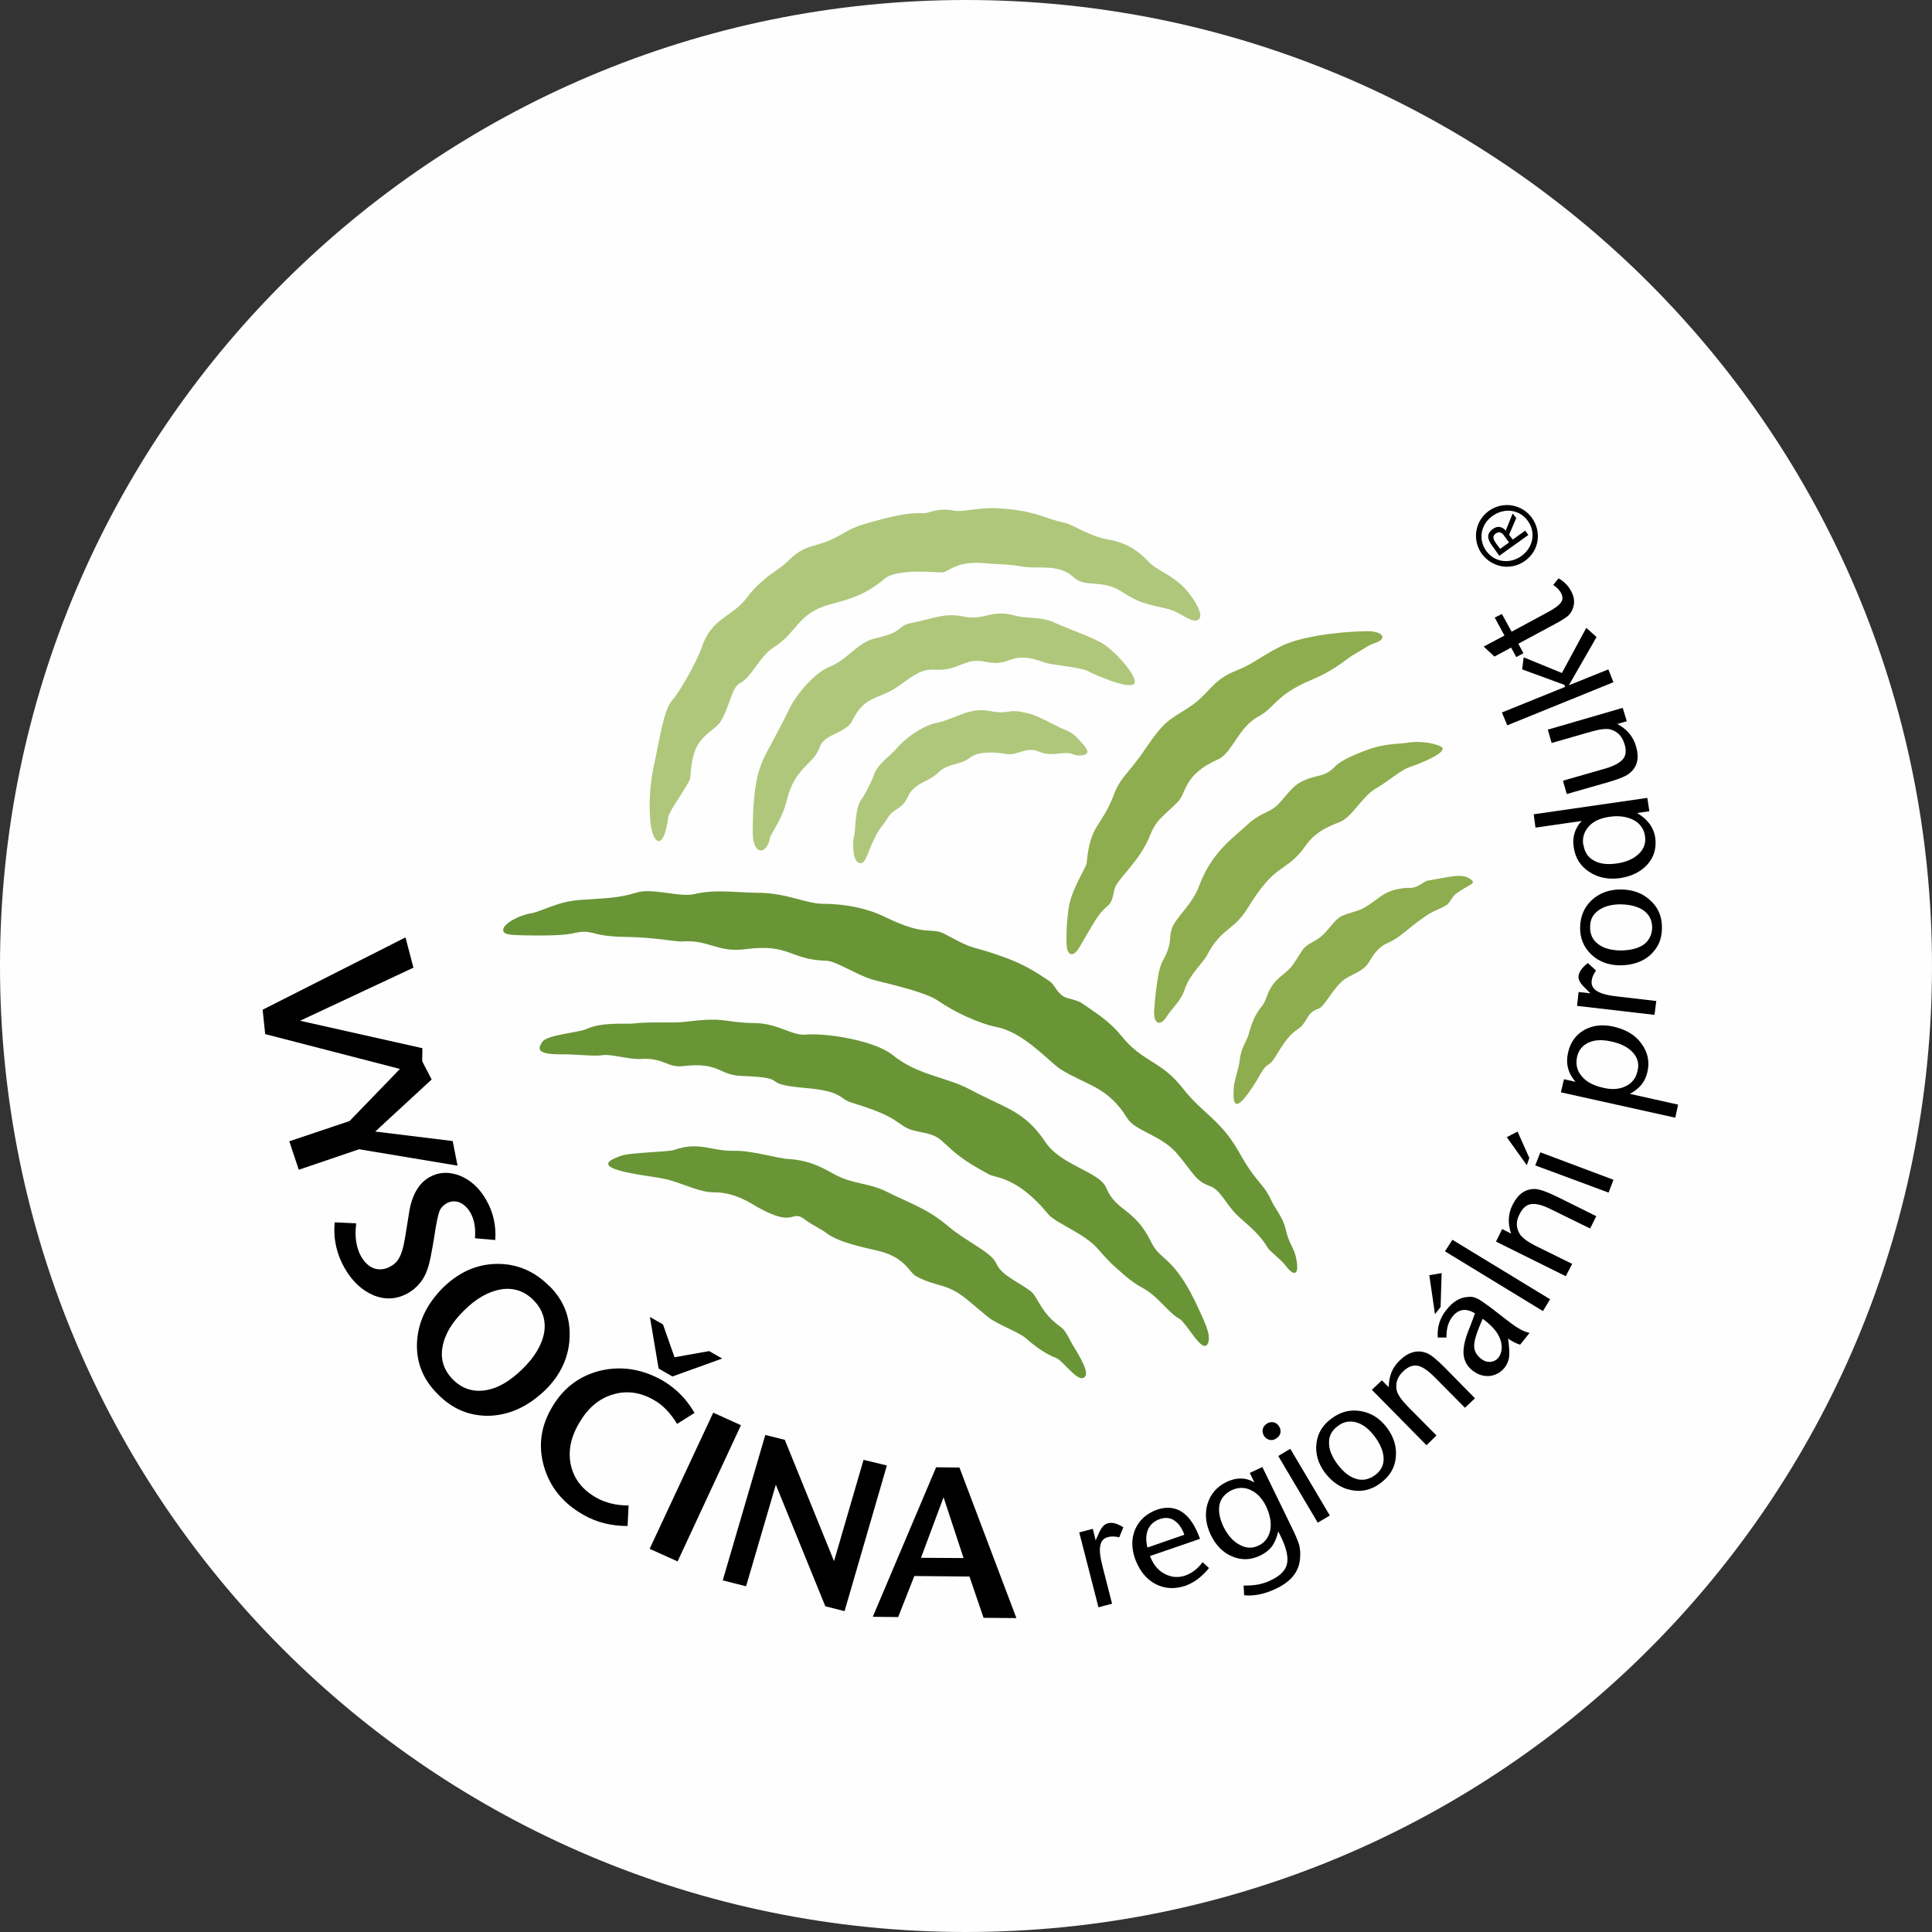 <?xml version="1.0" encoding="UTF-8"?>
<!DOCTYPE svg PUBLIC "-//W3C//DTD SVG 1.1//EN" "http://www.w3.org/Graphics/SVG/1.1/DTD/svg11.dtd">
<!-- Creator: CorelDRAW 2018 (64 bitů) -->
<svg xmlns="http://www.w3.org/2000/svg" xml:space="preserve" width="317px" height="317px" version="1.1" style="shape-rendering:geometricPrecision; text-rendering:geometricPrecision; image-rendering:optimizeQuality; fill-rule:evenodd; clip-rule:evenodd"
viewBox="0 0 75.33 75.33"
 xmlns:xlink="http://www.w3.org/1999/xlink">
 <rect x="0" y="0" width="75.33" height="75.33" fill="#333333" stroke="none"/>
 <defs>
  <style type="text/css">
   <![CDATA[
    .fil1 {fill:black}
    .fil3 {fill:#699537}
    .fil4 {fill:#8EAD4E}
    .fil2 {fill:#AFC77B}
    .fil0 {fill:#FEFEFE}
   ]]>
  </style>
 </defs>
 <g id="Vrstva_x0020_1">
  <path class="fil0" d="M37.67 75.33c20.8,0 37.66,-16.86 37.66,-37.66 0,-20.8 -16.86,-37.67 -37.67,-37.67 -20.79,0 -37.66,16.87 -37.66,37.67 0,20.8 16.86,37.66 37.67,37.66z"/>
  <path class="fil1" d="M37.8 61.47l-2.15 -0.02 -0.63 1.6 -0.99 -0.01 2.47 -5.83 0.91 0.01 2.22 5.87 -1.28 -0.01 -0.55 -1.61zm-0.23 -0.72l-0.78 -2.37 -0.88 2.36 1.66 0.01z"/>
  <polygon class="fil1" points="28.18,61.62 29.84,55.95 30.6,56.14 32.52,60.87 33.67,56.92 34.58,57.14 32.93,62.82 32.18,62.63 30.25,57.89 29.09,61.85 "/>
  <polygon class="fil1" points="25.33,60.39 27.81,55.08 28.89,55.57 26.42,60.88 "/>
  <path class="fil1" d="M27.08 55.09l-0.68 0.43c-0.26,-0.43 -0.56,-0.74 -0.9,-0.93 -0.53,-0.31 -1.07,-0.38 -1.6,-0.22 -0.54,0.16 -0.97,0.52 -1.31,1.1 -0.34,0.57 -0.45,1.12 -0.33,1.66 0.12,0.53 0.44,0.95 0.98,1.26 0.35,0.2 0.78,0.31 1.27,0.31l-0.04 0.8c-0.63,0 -1.21,-0.14 -1.73,-0.44 -0.79,-0.45 -1.3,-1.08 -1.53,-1.88 -0.23,-0.79 -0.13,-1.57 0.32,-2.32 0.44,-0.75 1.07,-1.22 1.89,-1.42 0.82,-0.19 1.63,-0.06 2.42,0.39 0.51,0.3 0.93,0.72 1.24,1.26l0 0zm-0.78 -2.17l1.35 -0.24 0.51 0.29 -1.94 0.7 -0.54 -0.31 -0.34 -2.01 0.51 0.29 0.45 1.28z"/>
  <path class="fil1" d="M21.43 50.15c0.55,0.55 0.81,1.21 0.78,1.99 -0.03,0.77 -0.34,1.45 -0.93,2.04 -0.66,0.64 -1.37,0.98 -2.15,1.02 -0.78,0.03 -1.47,-0.24 -2.05,-0.83 -0.59,-0.58 -0.86,-1.26 -0.82,-2.04 0.04,-0.78 0.38,-1.49 1.02,-2.13 0.62,-0.6 1.31,-0.91 2.09,-0.92 0.78,-0.01 1.47,0.28 2.05,0.87l0.01 0zm-0.63 0.54c-0.35,-0.35 -0.77,-0.49 -1.25,-0.42 -0.49,0.08 -0.98,0.35 -1.46,0.83 -0.48,0.47 -0.76,0.95 -0.84,1.44 -0.08,0.48 0.06,0.89 0.41,1.25 0.35,0.35 0.77,0.49 1.25,0.42 0.49,-0.07 0.97,-0.35 1.46,-0.83 0.49,-0.48 0.77,-0.96 0.85,-1.44 0.07,-0.48 -0.07,-0.89 -0.42,-1.25l0 0z"/>
  <path class="fil1" d="M19.31 48.35l-0.79 -0.07c0.03,-0.41 -0.03,-0.74 -0.18,-1 -0.11,-0.19 -0.26,-0.33 -0.43,-0.4 -0.17,-0.06 -0.34,-0.05 -0.5,0.04 -0.13,0.08 -0.23,0.18 -0.28,0.32 -0.05,0.14 -0.12,0.45 -0.19,0.93 -0.11,0.69 -0.2,1.13 -0.27,1.31 -0.14,0.42 -0.4,0.73 -0.76,0.94 -0.43,0.24 -0.87,0.27 -1.33,0.09 -0.46,-0.19 -0.84,-0.54 -1.14,-1.06 -0.32,-0.56 -0.45,-1.16 -0.39,-1.79l0.84 0.04c-0.07,0.52 0,0.95 0.19,1.29 0.14,0.24 0.31,0.4 0.52,0.47 0.21,0.06 0.42,0.04 0.64,-0.09 0.17,-0.09 0.3,-0.24 0.38,-0.44 0.09,-0.2 0.16,-0.54 0.23,-1.02l0.09 -0.56c0.1,-0.72 0.37,-1.2 0.8,-1.45 0.37,-0.21 0.77,-0.22 1.19,-0.06 0.42,0.17 0.77,0.49 1.03,0.95 0.27,0.47 0.39,0.99 0.35,1.56z"/>
  <polygon class="fil1" points="11.28,44.5 13.63,43.71 16.26,40.99 16.83,42.09 14.63,44.12 17.65,44.49 17.84,45.45 14,44.81 11.65,45.61 "/>
  <polygon class="fil1" points="10.24,39.37 15.81,36.55 16.12,37.73 11.7,39.8 16.47,40.87 16.45,41.9 10.34,40.32 "/>
  <path class="fil2" d="M25.35 31.92c0.06,0.99 0.52,1.34 0.7,-0.03 0.04,-0.27 0.44,-0.74 0.85,-1.49 0.03,-0.07 0.02,-0.74 0.24,-1.23 0.26,-0.55 0.78,-0.75 0.96,-1.04 0.36,-0.59 0.42,-1.32 0.75,-1.49 0.46,-0.24 0.79,-1.07 1.29,-1.38 0.97,-0.61 0.93,-1.33 2.21,-1.69 0.8,-0.22 1.36,-0.35 2.15,-1.01 0.48,-0.4 1.96,-0.24 2.24,-0.24 0.21,0 0.54,-0.47 1.67,-0.36 0.63,0.06 0.81,0.02 1.51,0.14 0.61,0.09 1.37,-0.13 1.96,0.42 0.42,0.4 1.1,0.06 1.84,0.54 0.69,0.45 0.94,0.48 1.76,0.67 0.59,0.13 0.99,0.62 1.26,0.42 0.24,-0.17 -0.27,-0.99 -0.73,-1.39 -0.51,-0.44 -0.9,-0.52 -1.24,-0.87 -0.44,-0.47 -0.9,-0.74 -1.59,-0.86 -0.67,-0.11 -1.37,-0.59 -1.68,-0.65 -0.82,-0.17 -1.09,-0.47 -2.57,-0.56 -0.74,-0.05 -1.39,0.16 -1.73,0.09 -0.68,-0.13 -0.94,0.11 -1.21,0.1 -0.76,-0.04 -1.71,0.26 -2.34,0.44 -0.68,0.2 -0.87,0.49 -1.57,0.72 -0.51,0.17 -0.82,0.16 -1.38,0.73 -0.2,0.2 -0.58,0.43 -0.78,0.59 -0.43,0.36 -0.63,0.58 -0.81,0.83 -0.53,0.71 -1.37,0.78 -1.74,1.9 -0.15,0.46 -0.79,1.66 -1.18,2.11 -0.31,0.35 -0.49,1.59 -0.67,2.4 -0.23,1.04 -0.2,1.81 -0.17,2.19z"/>
  <path class="fil2" d="M29.35 32.4c-0.02,0.99 0.57,0.96 0.68,0.22 0.54,-0.91 0.58,-1.17 0.67,-1.5 0.32,-1.22 1.05,-1.33 1.27,-2.01 0.17,-0.49 1.02,-0.53 1.25,-0.99 0.43,-0.88 0.89,-0.87 1.45,-1.15 0.64,-0.32 1.06,-0.91 1.77,-0.86 0.94,0.07 1.15,-0.48 1.96,-0.31 1.1,0.24 0.9,-0.49 2.33,0.03 0.34,0.12 1.5,0.18 1.77,0.38 0.55,0.26 1.88,0.8 1.74,0.3 -0.11,-0.39 -0.83,-1.19 -1.32,-1.46 -0.5,-0.27 -1.29,-0.54 -1.75,-0.75 -0.59,-0.28 -1.09,-0.16 -1.61,-0.3 -0.91,-0.26 -1.18,0.21 -1.99,0.04 -0.75,-0.16 -1.2,0.09 -1.95,0.23 -0.75,0.15 -0.27,0.34 -1.46,0.61 -0.74,0.16 -1.09,0.84 -1.84,1.13 -0.51,0.21 -1.25,0.99 -1.59,1.72 -0.22,0.49 -0.83,1.56 -0.98,1.9 -0.26,0.6 -0.32,1.13 -0.37,1.79 -0.03,0.45 -0.03,0.84 -0.03,0.98z"/>
  <path class="fil2" d="M33.32 32.51c-0.05,0.19 -0.07,0.41 -0.04,0.69 0.05,0.53 0.34,0.55 0.46,0.31 0.14,-0.28 0.16,-0.41 0.35,-0.81 0.22,-0.47 0.34,-0.48 0.53,-0.82 0.19,-0.34 0.56,-0.33 0.76,-0.78 0.27,-0.61 0.82,-0.58 1.23,-1 0.32,-0.33 0.85,-0.27 1.2,-0.55 0.34,-0.27 0.96,-0.23 1.45,-0.15 0.44,0.07 0.73,-0.32 1.29,-0.08 0.47,0.2 0.95,-0.05 1.26,0.08 0.21,0.09 0.52,0.08 0.58,-0.05 0.06,-0.12 -0.17,-0.34 -0.38,-0.57 -0.25,-0.28 -0.56,-0.34 -0.76,-0.45 -0.28,-0.14 -0.84,-0.44 -1.1,-0.5 -0.97,-0.25 -0.66,0.06 -1.59,-0.11 -0.77,-0.15 -1.34,0.32 -2.02,0.46 -0.65,0.13 -1.33,0.7 -1.56,0.98 -0.23,0.29 -0.73,0.58 -0.9,1.04 -0.06,0.19 -0.33,0.75 -0.48,0.95 -0.27,0.34 -0.24,1.17 -0.28,1.36z"/>
  <path class="fil3" d="M22.3 36.4c0.88,-0.21 0.62,0.11 2.07,0.13 1.09,0.01 1.99,0.19 2.2,0.18 1.05,-0.09 1.39,0.44 2.48,0.3 1.76,-0.23 1.72,0.41 3.17,0.45 0.4,0.01 1.22,0.59 1.89,0.76 0.96,0.24 2.04,0.5 2.48,0.81 0.59,0.41 1.57,0.88 2.29,1.02 1.05,0.21 2.05,1.37 2.47,1.64 1.05,0.65 1.84,0.67 2.61,1.92 0.3,0.49 1.34,0.65 1.96,1.4 0.62,0.74 0.7,1.04 1.24,1.23 0.45,0.15 0.64,0.75 1.15,1.21 0.39,0.35 0.83,0.7 1.11,1.19 0.09,0.15 0.5,0.44 0.7,0.7 0.42,0.55 0.55,0.26 0.4,-0.36 -0.08,-0.32 -0.24,-0.49 -0.35,-0.89 -0.08,-0.32 -0.1,-0.48 -0.5,-1.09 -0.11,-0.17 -0.16,-0.42 -0.49,-0.81 -0.47,-0.56 -0.65,-0.88 -0.9,-1.32 -0.71,-1.23 -1.39,-1.45 -2.15,-2.42 -0.85,-1.1 -1.56,-1.02 -2.38,-2.03 -0.46,-0.57 -0.92,-0.86 -1.56,-1.3 -0.16,-0.12 -0.58,-0.19 -0.69,-0.25 -0.32,-0.18 -0.36,-0.47 -0.59,-0.62 -0.48,-0.33 -0.99,-0.64 -1.6,-0.87 -1.58,-0.59 -1.13,-0.23 -2.45,-0.95 -0.6,-0.32 -0.67,0.14 -2.36,-0.68 -0.75,-0.37 -1.66,-0.51 -2.41,-0.51 -0.65,0 -1.4,-0.42 -2.52,-0.43 -0.87,0 -1.64,-0.15 -2.49,0.05 -0.61,0.14 -1.64,-0.26 -2.29,-0.05 -0.67,0.21 -1.19,0.21 -2.18,0.28 -0.87,0.06 -1.49,0.45 -1.9,0.52 -0.5,0.08 -1.1,0.42 -1.09,0.65 0,0.22 0.42,0.19 0.84,0.21 0.74,0.02 1.52,0 1.84,-0.07z"/>
  <path class="fil3" d="M23.51 41.14c0.29,-0.05 1.07,0.18 1.47,0.15 0.89,-0.06 1.05,0.35 1.64,0.28 1.45,-0.17 1.38,0.34 2.27,0.38 2.11,0.08 0.56,0.3 2.5,0.47 1.52,0.13 1.29,0.42 1.84,0.58 1.38,0.42 1.6,0.64 1.97,0.89 0.49,0.34 1.06,0.17 1.52,0.59 0.59,0.54 0.79,0.74 1.84,1.31 0.25,0.14 1.1,0.08 2.3,1.54 0.3,0.37 1.44,0.76 1.96,1.38 0.53,0.61 0.64,0.67 1,0.99 0.61,0.53 0.71,0.44 1.14,0.8 0.39,0.34 0.76,0.79 1.01,0.91 0.31,0.16 0.94,1.48 1.14,0.94 0.11,-0.33 -0.16,-0.84 -0.39,-1.35 -0.13,-0.3 -0.47,-0.96 -0.74,-1.31 -0.52,-0.71 -0.83,-0.71 -1.1,-1.27 -0.65,-1.33 -1.36,-1.17 -1.75,-2.11 -0.25,-0.62 -1.77,-0.87 -2.37,-1.78 -0.82,-1.23 -1.56,-1.31 -2.94,-2.05 -0.94,-0.5 -2.04,-0.55 -3.01,-1.34 -0.67,-0.55 -2.52,-0.87 -3.4,-0.8 -0.54,0.05 -1.07,-0.44 -1.99,-0.45 -1.18,-0.01 -1.1,-0.25 -2.59,-0.06 -0.57,0.08 -1.44,-0.01 -2.17,0.08 -0.22,0.03 -1.17,-0.07 -1.76,0.2 -0.32,0.16 -1.56,0.22 -1.76,0.52 -0.13,0.21 -0.32,0.49 0.77,0.48 0.53,-0.01 1.26,0.09 1.6,0.03z"/>
  <path class="fil3" d="M26.06 46c0.8,0.23 1.22,0.49 1.8,0.49 0.82,-0.01 1.53,0.5 1.63,0.55 1.5,0.86 1.35,0.12 1.85,0.48 0.39,0.29 0.67,0.39 0.87,0.55 0.52,0.4 1.55,0.58 2.11,0.72 1,0.27 1.13,0.83 1.4,0.97 0.6,0.33 0.98,0.3 1.49,0.57 0.36,0.18 0.76,0.58 1.34,1.04 0.3,0.25 1.18,0.57 1.45,0.81 0.39,0.35 0.83,0.64 1.16,0.76 0.32,0.12 0.9,1.05 1.15,0.73 0.19,-0.23 -0.43,-1.11 -0.54,-1.33 -0.35,-0.67 -0.3,-0.47 -0.72,-0.85 -0.52,-0.48 -0.61,-0.96 -0.88,-1.16 -0.5,-0.37 -1.12,-0.6 -1.32,-1.06 -0.19,-0.45 -1.15,-0.84 -1.87,-1.45 -0.83,-0.7 -1.39,-0.85 -2.44,-1.37 -0.7,-0.34 -1.29,-0.27 -2.02,-0.67 -0.56,-0.31 -0.99,-0.54 -1.79,-0.59 -0.4,-0.02 -1.43,-0.34 -2.12,-0.32 -0.88,0.02 -1.34,-0.38 -2.34,-0.03 -0.22,0.08 -1.7,0.09 -2.07,0.23 -0.29,0.11 -0.89,0.32 -0.08,0.56 0.55,0.17 1.53,0.26 1.94,0.37z"/>
  <path class="fil4" d="M55.63 35.69c-0.73,0.49 -1.03,0.87 -1.51,1.07 -0.43,0.19 -0.59,0.51 -0.76,0.78 -0.22,0.33 -0.58,0.42 -0.9,0.62 -0.46,0.3 -0.8,1.09 -1.05,1.17 -0.5,0.16 -0.41,0.54 -0.81,0.8 -0.59,0.39 -0.85,1.18 -1.08,1.33 -0.37,0.24 -0.29,0.39 -0.83,1.14 -0.52,0.72 -0.64,0.51 -0.58,-0.25 0.02,-0.2 0.2,-0.76 0.22,-0.95 0.05,-0.58 0.28,-0.76 0.37,-1.12 0.11,-0.41 0.26,-0.76 0.48,-1.02 0.19,-0.21 0.18,-0.44 0.38,-0.76 0.21,-0.36 0.45,-0.45 0.72,-0.73 0.16,-0.16 0.32,-0.45 0.52,-0.75 0.18,-0.24 0.49,-0.3 0.76,-0.55 0.27,-0.24 0.48,-0.62 0.75,-0.75 0.25,-0.12 0.56,-0.17 0.79,-0.28 0.29,-0.13 0.72,-0.51 0.95,-0.62 0.24,-0.13 0.65,-0.21 0.9,-0.2 0.32,0.02 0.58,-0.26 0.7,-0.28 0.84,-0.14 1.36,-0.31 1.69,-0.06 0.26,0.19 -0.06,0.18 -0.61,0.6 -0.08,0.06 -0.21,0.33 -0.33,0.41 -0.26,0.16 -0.51,0.22 -0.77,0.4z"/>
  <path class="fil4" d="M51.13 26.51c-1.4,0.59 -1.44,1.1 -2.05,1.42 -0.79,0.41 -1.04,1.44 -1.59,1.68 -1.35,0.59 -1.23,1.32 -1.56,1.65 -0.53,0.54 -0.83,0.67 -1.07,1.27 -0.43,1.1 -1.33,1.75 -1.41,2.16 -0.17,0.89 -0.24,0.33 -0.86,1.39 -0.18,0.3 -0.36,0.6 -0.47,0.8 -0.29,0.52 -0.51,0.34 -0.53,-0.01 -0.02,-0.29 -0.01,-0.81 0.07,-1.41 0.09,-0.75 0.69,-1.63 0.71,-1.81 0.14,-1.53 0.56,-1.38 1.03,-2.59 0.32,-0.84 0.55,-0.81 1.27,-1.88 0.72,-1.06 0.89,-1.09 1.61,-1.55 0.93,-0.58 0.9,-1.08 1.94,-1.49 0.66,-0.26 0.92,-0.54 1.7,-0.93 0.74,-0.37 1.86,-0.49 2.33,-0.54 0.31,-0.03 1.04,-0.08 1.25,-0.05 0.52,0.07 0.53,0.33 0.06,0.47 -0.18,0.05 -0.39,0.22 -0.67,0.37 -0.4,0.21 -0.73,0.62 -1.76,1.05z"/>
  <path class="fil4" d="M53.62 30.76c-0.53,0.32 -0.9,1.11 -1.4,1.3 -1.05,0.38 -1.24,0.84 -1.46,1.11 -0.69,0.85 -1.05,0.5 -2.1,2.22 -0.57,0.93 -1.02,0.76 -1.6,1.86 -0.16,0.3 -0.68,0.75 -0.87,1.33 -0.14,0.45 -0.52,0.76 -0.69,1.04 -0.23,0.4 -0.53,0.34 -0.5,-0.2 0.02,-0.25 0.04,-0.57 0.09,-0.92 0.05,-0.29 0.08,-0.74 0.26,-1.06 0.36,-0.65 0.22,-0.85 0.33,-1.2 0.16,-0.5 0.79,-0.92 1.08,-1.71 0.48,-1.28 1.26,-1.81 1.87,-2.37 0.51,-0.47 0.78,-0.44 1.11,-0.71 0.32,-0.27 0.58,-0.76 1,-0.97 0.64,-0.32 0.88,-0.13 1.34,-0.62 0.24,-0.24 0.9,-0.5 1.14,-0.59 0.75,-0.29 1.25,-0.25 1.65,-0.31 0.58,-0.1 1.18,0.06 1.33,0.16 0.29,0.19 -0.74,0.62 -1.19,0.77 -0.44,0.15 -0.79,0.52 -1.39,0.87z"/>
  <path class="fil1" d="M59.4 25.47l-0.28 0.15 -0.2 -0.37 -0.65 0.35 -0.42 -0.39 0.81 -0.43 -0.38 -0.7 0.28 -0.14 0.38 0.69 1.41 -0.76c0.28,-0.15 0.45,-0.28 0.52,-0.39 0.07,-0.1 0.07,-0.22 -0.01,-0.37 -0.07,-0.12 -0.17,-0.22 -0.3,-0.3l0.21 -0.26c0.21,0.12 0.37,0.28 0.48,0.48 0.14,0.25 0.16,0.48 0.07,0.71 -0.04,0.11 -0.11,0.21 -0.19,0.28 -0.09,0.07 -0.25,0.18 -0.48,0.3l-1.45 0.78 0.2 0.37z"/>
  <polygon class="fil1" points="62.91,26.6 58.77,28.28 58.56,27.78 61.03,26.78 60.99,26.7 59.35,26.1 59.41,25.63 60.9,26.24 61.85,24.48 62.25,24.84 61.17,26.72 62.71,26.1 "/>
  <path class="fil1" d="M60.35 28.45l2.92 -0.85 0.16 0.52 -0.37 0.11c0.38,0.2 0.62,0.49 0.73,0.87 0.13,0.44 0.06,0.78 -0.23,1.03 -0.13,0.12 -0.41,0.24 -0.83,0.36l-1.64 0.47 -0.15 -0.52 1.64 -0.47c0.35,-0.1 0.58,-0.23 0.7,-0.37 0.12,-0.15 0.14,-0.34 0.06,-0.59 -0.09,-0.3 -0.27,-0.49 -0.55,-0.57 -0.16,-0.04 -0.41,-0.01 -0.76,0.09l-1.53 0.44 -0.15 -0.52z"/>
  <path class="fil1" d="M59.87 32.27l-0.07 -0.52 4.43 -0.64 0.08 0.52 -0.48 0.07c0.41,0.24 0.65,0.56 0.71,0.97 0.05,0.39 -0.04,0.73 -0.3,1.03 -0.26,0.29 -0.62,0.47 -1.08,0.54 -0.46,0.06 -0.86,-0.02 -1.2,-0.25 -0.34,-0.22 -0.54,-0.54 -0.6,-0.96 -0.06,-0.4 0.05,-0.74 0.31,-1.02l-1.8 0.26zm1.87 0.66c0.04,0.29 0.17,0.49 0.4,0.62 0.22,0.13 0.52,0.17 0.88,0.12 0.38,-0.05 0.67,-0.18 0.87,-0.37 0.21,-0.2 0.29,-0.43 0.25,-0.7 -0.04,-0.28 -0.19,-0.49 -0.45,-0.63 -0.26,-0.13 -0.58,-0.18 -0.95,-0.12 -0.34,0.05 -0.61,0.17 -0.79,0.37 -0.18,0.2 -0.26,0.44 -0.22,0.71l0.01 0z"/>
  <path class="fil1" d="M61.61 36.15c0.01,-0.43 0.16,-0.78 0.46,-1.06 0.31,-0.28 0.68,-0.41 1.14,-0.41 0.47,0.01 0.85,0.15 1.15,0.44 0.3,0.27 0.45,0.64 0.44,1.07 0,0.44 -0.16,0.78 -0.47,1.06 -0.3,0.26 -0.7,0.39 -1.18,0.39 -0.45,-0.01 -0.82,-0.15 -1.11,-0.43 -0.29,-0.28 -0.44,-0.63 -0.43,-1.06l0 0zm0.39 -0.02c-0.01,0.28 0.09,0.51 0.3,0.67 0.21,0.17 0.5,0.25 0.87,0.26 0.39,0 0.7,-0.08 0.92,-0.23 0.21,-0.16 0.32,-0.38 0.33,-0.66 0,-0.28 -0.11,-0.5 -0.32,-0.66 -0.22,-0.16 -0.52,-0.24 -0.91,-0.25 -0.36,0 -0.65,0.08 -0.87,0.24 -0.21,0.15 -0.32,0.36 -0.32,0.63z"/>
  <path class="fil1" d="M64.51 39.57l-3.02 -0.35 0.06 -0.54 0.46 0.05 -0.15 -0.15 -0.09 -0.09c-0.16,-0.16 -0.24,-0.3 -0.22,-0.44 0.02,-0.16 0.14,-0.33 0.36,-0.5l0.32 0.29c-0.1,0.15 -0.16,0.28 -0.17,0.4 -0.02,0.17 0.05,0.31 0.22,0.41 0.16,0.1 0.44,0.17 0.84,0.21l1.46 0.17 -0.07 0.54z"/>
  <path class="fil1" d="M60.86 42.59l0.12 -0.51 0.45 0.1c-0.29,-0.33 -0.39,-0.71 -0.29,-1.14 0.09,-0.4 0.3,-0.69 0.63,-0.88 0.32,-0.18 0.71,-0.23 1.15,-0.13 0.47,0.11 0.84,0.32 1.08,0.66 0.25,0.34 0.33,0.71 0.23,1.12 -0.08,0.36 -0.3,0.64 -0.68,0.84l1.88 0.42 -0.11 0.51 -4.46 -0.99zm0.63 -1.38c-0.06,0.29 0,0.54 0.18,0.75 0.18,0.22 0.46,0.37 0.83,0.45 0.35,0.09 0.65,0.06 0.89,-0.06 0.25,-0.12 0.4,-0.32 0.46,-0.6 0.07,-0.27 0,-0.51 -0.18,-0.71 -0.19,-0.21 -0.47,-0.35 -0.84,-0.43 -0.35,-0.08 -0.65,-0.07 -0.89,0.04 -0.24,0.11 -0.39,0.3 -0.45,0.56l0 0z"/>
  <path class="fil1" d="M62.72 46.5l-2.86 -1.06 0.2 -0.51 2.85 1.07 -0.19 0.5zm-3.09 -1.35l-0.1 0.28 -0.78 -1.09 0.42 -0.22 0.46 1.03z"/>
  <path class="fil1" d="M61.05 49.76l-2.72 -1.35 0.24 -0.49 0.35 0.18c-0.14,-0.4 -0.12,-0.78 0.06,-1.13 0.21,-0.42 0.5,-0.62 0.88,-0.61 0.18,0.01 0.46,0.11 0.85,0.3l1.53 0.76 -0.24 0.48 -1.53 -0.75c-0.33,-0.17 -0.59,-0.23 -0.77,-0.2 -0.18,0.02 -0.33,0.15 -0.45,0.39 -0.15,0.28 -0.14,0.54 0.01,0.78 0.09,0.14 0.29,0.29 0.6,0.45l1.44 0.71 -0.25 0.48z"/>
  <polygon class="fil1" points="60.16,51.12 56.34,48.79 56.63,48.34 60.44,50.66 "/>
  <path class="fil1" d="M59.64 51.97l-0.37 0.46c-0.16,-0.05 -0.32,-0.13 -0.47,-0.24 0.05,0.34 0.06,0.59 0.04,0.73 -0.02,0.14 -0.08,0.28 -0.17,0.4 -0.15,0.19 -0.35,0.3 -0.58,0.33 -0.23,0.02 -0.45,-0.04 -0.66,-0.2 -0.21,-0.16 -0.33,-0.36 -0.36,-0.61 -0.03,-0.24 0.03,-0.55 0.17,-0.92l0.1 -0.25 0.17 -0.46c-0.35,-0.22 -0.65,-0.17 -0.89,0.14 -0.15,0.2 -0.23,0.47 -0.22,0.8l-0.34 0c-0.03,-0.4 0.08,-0.76 0.33,-1.07 0.25,-0.32 0.52,-0.49 0.83,-0.51 0.13,-0.02 0.25,0 0.35,0.05 0.11,0.04 0.27,0.16 0.51,0.33l0.7 0.54c0.22,0.17 0.38,0.28 0.48,0.33 0.1,0.06 0.22,0.11 0.37,0.15l0.01 0zm-1.83 -0.55l-0.13 0.31c-0.14,0.34 -0.21,0.6 -0.2,0.78 0.01,0.19 0.1,0.34 0.27,0.47 0.11,0.09 0.23,0.13 0.36,0.12 0.13,-0.01 0.24,-0.07 0.32,-0.17 0.07,-0.1 0.12,-0.22 0.12,-0.37 0.01,-0.15 -0.03,-0.3 -0.1,-0.45 -0.1,-0.21 -0.29,-0.42 -0.56,-0.63l-0.08 -0.06zm-1.64 -0.46l-0.22 0.28 -0.22 -1.52 0.48 -0.08 -0.04 1.32z"/>
  <path class="fil1" d="M55.62 56.35l-2.13 -2.16 0.39 -0.37 0.27 0.27c0,-0.43 0.14,-0.78 0.43,-1.05 0.33,-0.32 0.68,-0.42 1.03,-0.29 0.17,0.06 0.4,0.25 0.71,0.56l1.19 1.21 -0.39 0.37 -1.19 -1.2c-0.26,-0.26 -0.48,-0.41 -0.66,-0.44 -0.19,-0.03 -0.37,0.04 -0.56,0.22 -0.23,0.22 -0.31,0.47 -0.25,0.75 0.04,0.16 0.18,0.36 0.43,0.62l1.12 1.13 -0.39 0.38z"/>
  <path class="fil1" d="M51.93 55.3c0.35,-0.26 0.73,-0.35 1.13,-0.28 0.41,0.07 0.75,0.29 1.02,0.65 0.28,0.38 0.39,0.77 0.34,1.18 -0.04,0.4 -0.25,0.73 -0.61,0.99 -0.35,0.26 -0.73,0.34 -1.13,0.26 -0.4,-0.08 -0.74,-0.31 -1.03,-0.69 -0.26,-0.36 -0.37,-0.74 -0.32,-1.14 0.05,-0.4 0.25,-0.72 0.6,-0.97l0 0zm0.25 0.29c-0.24,0.17 -0.36,0.38 -0.36,0.64 -0.01,0.27 0.1,0.55 0.32,0.85 0.23,0.31 0.47,0.5 0.73,0.58 0.26,0.08 0.5,0.03 0.74,-0.14 0.23,-0.17 0.34,-0.38 0.34,-0.65 -0.01,-0.27 -0.12,-0.55 -0.35,-0.86 -0.22,-0.29 -0.45,-0.47 -0.71,-0.55 -0.26,-0.07 -0.5,-0.03 -0.71,0.13l0 0z"/>
  <path class="fil1" d="M51.38 59.37l-1.54 -2.6 0.47 -0.28 1.54 2.6 -0.47 0.28zm-1.97 -3.87c0.08,-0.05 0.17,-0.06 0.26,-0.04 0.09,0.02 0.16,0.08 0.21,0.17 0.05,0.08 0.06,0.17 0.04,0.26 -0.03,0.09 -0.09,0.16 -0.18,0.21 -0.08,0.05 -0.16,0.06 -0.25,0.04 -0.09,-0.03 -0.16,-0.08 -0.21,-0.16 -0.05,-0.1 -0.07,-0.18 -0.04,-0.27 0.02,-0.09 0.08,-0.15 0.17,-0.21l0 0z"/>
  <path class="fil1" d="M48.73 57.43l0.49 -0.23 1.11 2.28c0.17,0.34 0.27,0.58 0.32,0.74 0.04,0.16 0.06,0.33 0.04,0.53 -0.03,0.52 -0.35,0.92 -0.95,1.2 -0.42,0.2 -0.84,0.29 -1.23,0.25l-0.02 -0.38c0.41,0.01 0.75,-0.05 1.05,-0.2 0.37,-0.17 0.58,-0.38 0.64,-0.64 0.06,-0.26 -0.02,-0.62 -0.24,-1.07l-0.1 -0.2c-0.06,0.25 -0.14,0.44 -0.25,0.59 -0.11,0.14 -0.26,0.26 -0.45,0.35 -0.37,0.18 -0.73,0.19 -1.09,0.04 -0.36,-0.15 -0.64,-0.43 -0.84,-0.84 -0.2,-0.42 -0.24,-0.82 -0.13,-1.21 0.12,-0.39 0.37,-0.68 0.75,-0.86 0.38,-0.18 0.74,-0.18 1.08,0.02l-0.18 -0.37zm-0.7 0.67c-0.26,0.13 -0.42,0.31 -0.48,0.56 -0.05,0.25 0,0.54 0.15,0.86 0.17,0.34 0.38,0.58 0.63,0.71 0.25,0.14 0.49,0.15 0.73,0.04 0.26,-0.12 0.41,-0.33 0.47,-0.61 0.05,-0.29 -0.01,-0.6 -0.17,-0.94 -0.15,-0.3 -0.35,-0.51 -0.59,-0.62 -0.24,-0.12 -0.49,-0.11 -0.74,0l0 0z"/>
  <path class="fil1" d="M44.84 60.67c0.12,0.32 0.3,0.55 0.56,0.69 0.26,0.14 0.53,0.17 0.82,0.07 0.25,-0.09 0.48,-0.26 0.67,-0.52l0.25 0.23c-0.28,0.34 -0.58,0.57 -0.92,0.69 -0.42,0.14 -0.81,0.12 -1.17,-0.07 -0.36,-0.19 -0.62,-0.52 -0.79,-0.97 -0.15,-0.43 -0.15,-0.82 0.01,-1.18 0.16,-0.35 0.44,-0.6 0.85,-0.75 0.37,-0.12 0.7,-0.09 0.98,0.1 0.28,0.19 0.51,0.54 0.69,1.04l-1.95 0.67zm1.34 -0.83c-0.1,-0.27 -0.23,-0.45 -0.4,-0.56 -0.16,-0.11 -0.35,-0.12 -0.56,-0.05 -0.22,0.08 -0.37,0.21 -0.46,0.41 -0.08,0.2 -0.09,0.43 -0.02,0.7l1.44 -0.5z"/>
  <path class="fil1" d="M42.83 62.67l-0.75 -2.92 0.53 -0.14 0.11 0.45 0.09 -0.2 0.05 -0.11c0.09,-0.21 0.21,-0.33 0.35,-0.36 0.16,-0.04 0.35,0.01 0.59,0.16l-0.16 0.39c-0.17,-0.04 -0.32,-0.04 -0.43,-0.01 -0.18,0.04 -0.28,0.16 -0.31,0.34 -0.04,0.19 0,0.47 0.1,0.85l0.36 1.41 -0.53 0.14z"/>
  <path class="fil1" d="M58.84 21.15l-0.35 0.25 -0.17 -0.23c-0.08,-0.12 -0.15,-0.26 -0.01,-0.36 0.18,-0.13 0.28,-0.01 0.38,0.14l0.15 0.2zm0.14 -0.11l-0.14 -0.19 0.28 -0.65 -0.14 -0.18 -0.27 0.67c-0.13,-0.15 -0.31,-0.21 -0.51,-0.06 -0.22,0.16 -0.23,0.36 -0.04,0.62l0.3 0.42 1.13 -0.81 -0.12 -0.17 -0.49 0.35zm0.34 0.64c-0.46,0.33 -1.06,0.24 -1.37,-0.2 -0.32,-0.44 -0.22,-1.03 0.24,-1.36 0.47,-0.34 1.07,-0.25 1.38,0.19 0.32,0.44 0.22,1.03 -0.25,1.37l0 0zm0.41 -1.49c-0.38,-0.52 -1.11,-0.67 -1.68,-0.27 -0.56,0.41 -0.65,1.15 -0.27,1.68 0.39,0.52 1.12,0.67 1.68,0.27 0.57,-0.41 0.65,-1.15 0.27,-1.68l0 0z"/>
 </g>
</svg>
